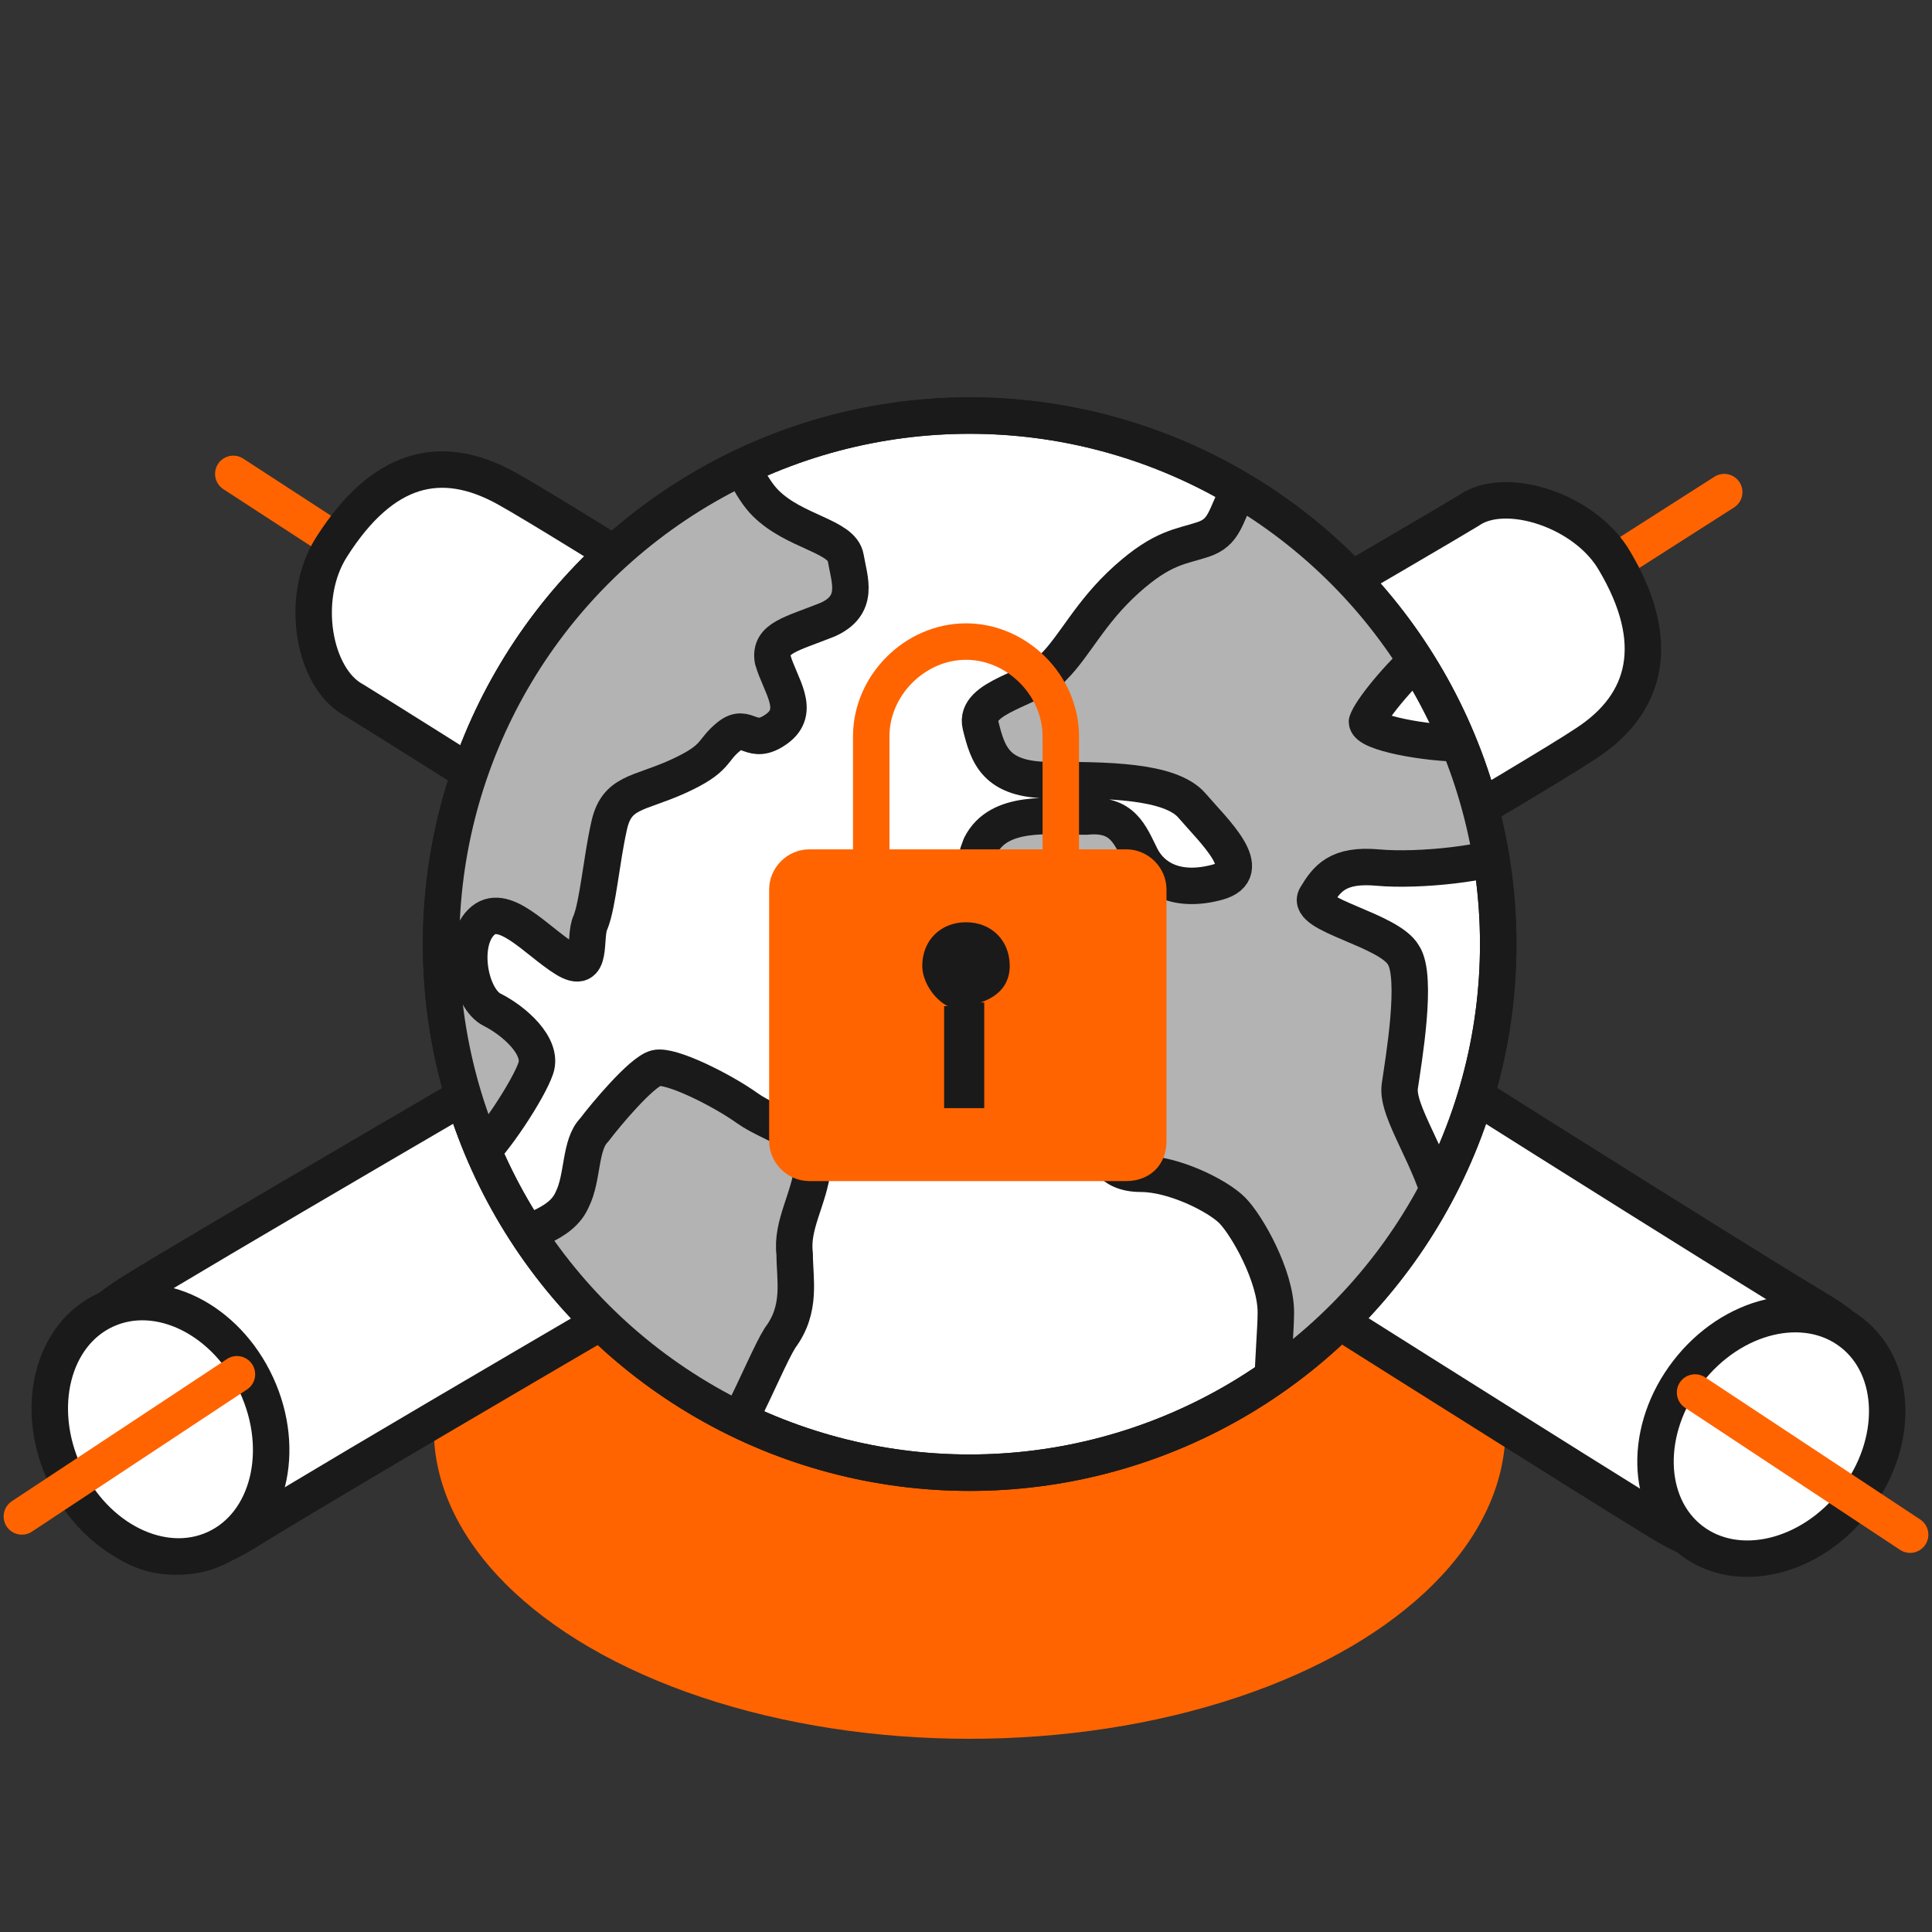 <?xml version="1.0" encoding="utf-8"?>
<!-- Generator: Adobe Illustrator 24.3.0, SVG Export Plug-In . SVG Version: 6.00 Build 0)  -->
<svg version="1.1" id="Layer_1" xmlns="http://www.w3.org/2000/svg" xmlns:xlink="http://www.w3.org/1999/xlink" x="0px" y="0px"
	 viewBox="0 0 53 53" style="enable-background:new 0 0 53 53;" xml:space="preserve">
<rect x="0" y="0" width="53" height="53" fill="#333333" stroke="none"/>
<style type="text/css">
	.st0{fill:#FF6400;}
	.st1{fill:none;stroke:#FF6400;stroke-linecap:round;stroke-linejoin:round;stroke-miterlimit:10;}
	.st2{fill:#FFFFFF;stroke:#1A1A1A;stroke-linecap:round;stroke-linejoin:round;stroke-miterlimit:10;}
	.st3{fill:#FFFFFF;stroke:#1A1A1A;stroke-width:1;stroke-linecap:round;stroke-linejoin:round;stroke-miterlimit:10;}
	.st4{fill:#FFFFFF;stroke:#1A1A1A;stroke-width:1;stroke-linecap:round;stroke-linejoin:round;stroke-miterlimit:10;}
	.st5{clip-path:url(#SVGID_2_);}
	.st6{fill:#B3B3B3;stroke:#1A1A1A;stroke-linecap:round;stroke-linejoin:round;stroke-miterlimit:10;}
	.st7{fill:none;stroke:#1A1A1A;stroke-linecap:round;stroke-linejoin:round;stroke-miterlimit:10;}
	.st8{fill:#1A1A1A;}
</style>
<g>
	<ellipse class="st0" cx="26.6" cy="39.2" rx="14.7" ry="8.5"/>
	<g>
		<line class="st1" x1="39" y1="18.8" x2="47.3" y2="13.5"/>
		<line class="st1" x1="14.7" y1="18.4" x2="6.4" y2="13"/>
		<g>
			<g>
				<path class="st2" d="M50,36c-5.5-3.3-33.2-21-36.1-22.6c-1.8-1-3.4-0.6-4.8,1.6c-0.9,1.4-0.5,3.6,0.6,4.2
					c2.3,1.4,32.6,20.6,35.9,22.6c2,1.2,4.1,1.1,5.5-1C52.3,38.7,51.8,37.1,50,36z"/>
				
					<ellipse transform="matrix(0.611 -0.791 0.791 0.611 -12.267 53.774)" class="st3" cx="48.6" cy="39.4" rx="3.6" ry="2.9"/>
			</g>
			<g>
				<path class="st2" d="M6.8,42c5.5-3.4,34-19.8,36.7-21.6c1.7-1.1,2.1-2.8,0.8-5c-0.8-1.4-3-2.1-4-1.4C38,15.4,6.9,33.4,3.7,35.4
					c-2,1.2-2.9,3.1-1.6,5.3C3.3,42.9,4.9,43.2,6.8,42z"/>
				<ellipse transform="matrix(0.908 -0.42 0.42 0.908 -16.057 5.463)" class="st4" cx="4.4" cy="39.2" rx="2.9" ry="3.6"/>
			</g>
		</g>
		<circle class="st2" cx="26.6" cy="25.9" r="14.5"/>
		<g>
			<g>
				<defs>
					<circle id="SVGID_1_" cx="26.6" cy="25.9" r="14.5"/>
				</defs>
				<clipPath id="SVGID_2_">
					<use xlink:href="#SVGID_1_"  style="overflow:visible;"/>
				</clipPath>
				<g class="st5">
					<path class="st6" d="M35.3,11.9c0,0-0.9,0.7-1.3,1.5c-0.4,0.8-0.4,1.2-1,1.4s-1.1,0.2-2.1,1.1c-1,0.9-1.4,1.8-2,2.4
						c-0.5,0.6-2.2,0.8-2,1.6s0.4,1.5,1.9,1.5s3.3,0,3.9,0.7c0.6,0.7,1.8,1.8,0.7,2.1c-1.1,0.3-1.8-0.1-2.1-0.7s-0.5-1.2-1.5-1.1
						c-1,0-2.4-0.2-2.9,0.8c-0.4,1,0,1.4-0.4,2.8c-0.4,1.3-0.7,2.9-0.3,3.4c0.4,0.5,1.7,1.2,2.1,1.2s1.2,0.2,1.6,0.6s0.5,1,1.4,1
						c0.9,0,2.1,0.6,2.5,1C34.2,33.6,35,35,35,36c0,0.9-0.3,3.2,0.2,3.5s2.6,0.1,2.7-0.8c0.1-0.9,1.4-1.8,1.7-2.1s0.3-2,0-3.4
						c-0.3-1.4-1.3-2.7-1.2-3.4c0.1-0.7,0.5-3,0.1-3.6c-0.4-0.7-2.7-1.1-2.4-1.6s0.6-0.9,1.7-0.8c1.1,0.1,3.1-0.1,3.9-0.5
						c0.8-0.4,2.3-2.1,1.6-2.6s-2-0.4-3.1-0.3c-1.1,0-2.7-0.3-2.7-0.6c0.1-0.3,0.8-1.2,1.7-2c0.9-0.8,2.6-2.2,2.1-2.5
						C40.6,14.9,36.5,10.4,35.3,11.9z"/>
					<path class="st6" d="M19.1,9.1c0.5,1.6,1.1,3.9,1.9,4.7s2.1,0.9,2.2,1.5s0.4,1.3-0.5,1.7c-1,0.4-1.6,0.5-1.5,1.1
						c0.2,0.7,0.8,1.4,0.1,1.9c-0.7,0.5-0.8-0.2-1.3,0.2c-0.5,0.4-0.3,0.6-1.4,1.1s-1.7,0.4-1.9,1.4c-0.2,0.9-0.3,2.1-0.5,2.6
						c-0.2,0.4,0.1,1.5-0.7,1s-1.7-1.6-2.3-1s-0.3,2.1,0.3,2.4s1.4,1,1.2,1.6s-1.2,2.1-1.6,2.4c-0.4,0.3-3.1,2.1-2.8,2.6
						s1.4,0.5,2.8,0s2.3-0.7,2.6-1.4c0.3-0.6,0.2-1.5,0.6-1.9c0.3-0.4,1.3-1.6,1.7-1.7c0.4-0.1,1.8,0.6,2.5,1.1s1.9,0.7,1.8,1.6
						c-0.1,0.9-0.6,1.6-0.5,2.4c0,0.7,0.2,1.5-0.4,2.3c-0.5,0.8-1.5,3.6-2.5,4.1c-0.9,0.4-3.4,4-5.4,2.6s-5.9-2.8-6-5.1
						C7.6,35.9,3.4,24,4.2,21S16.4,7.6,17.4,8C18.4,8.4,18.7,8,19.1,9.1z"/>
				</g>
			</g>
		</g>
		<circle class="st7" cx="26.6" cy="25.9" r="14.5"/>
		<line class="st1" x1="52.4" y1="42.1" x2="46.5" y2="38.2"/>
		<line class="st1" x1="0.6" y1="41.6" x2="6.5" y2="37.7"/>
	</g>
	<g>
		<path class="st0" d="M30.9,32.4h-8.7c-0.6,0-1.1-0.5-1.1-1.1v-6.9c0-0.6,0.5-1.1,1.1-1.1h8.7c0.6,0,1.1,0.5,1.1,1.1v6.9
			C32,32,31.5,32.4,30.9,32.4z"/>
		<path class="st1" d="M29.1,24.2v-4c0-1.4-1.2-2.6-2.6-2.6l0,0c-1.4,0-2.6,1.2-2.6,2.6v4H29.1z"/>
		<path class="st8" d="M27.7,26.5c0-0.7-0.5-1.2-1.2-1.2s-1.2,0.5-1.2,1.2c0,0.4,0.3,0.9,0.7,1.1h-0.1v2.8H27v-2.9h-0.1
			C27.5,27.3,27.7,26.9,27.7,26.5z"/>
	</g>
</g>
</svg>
